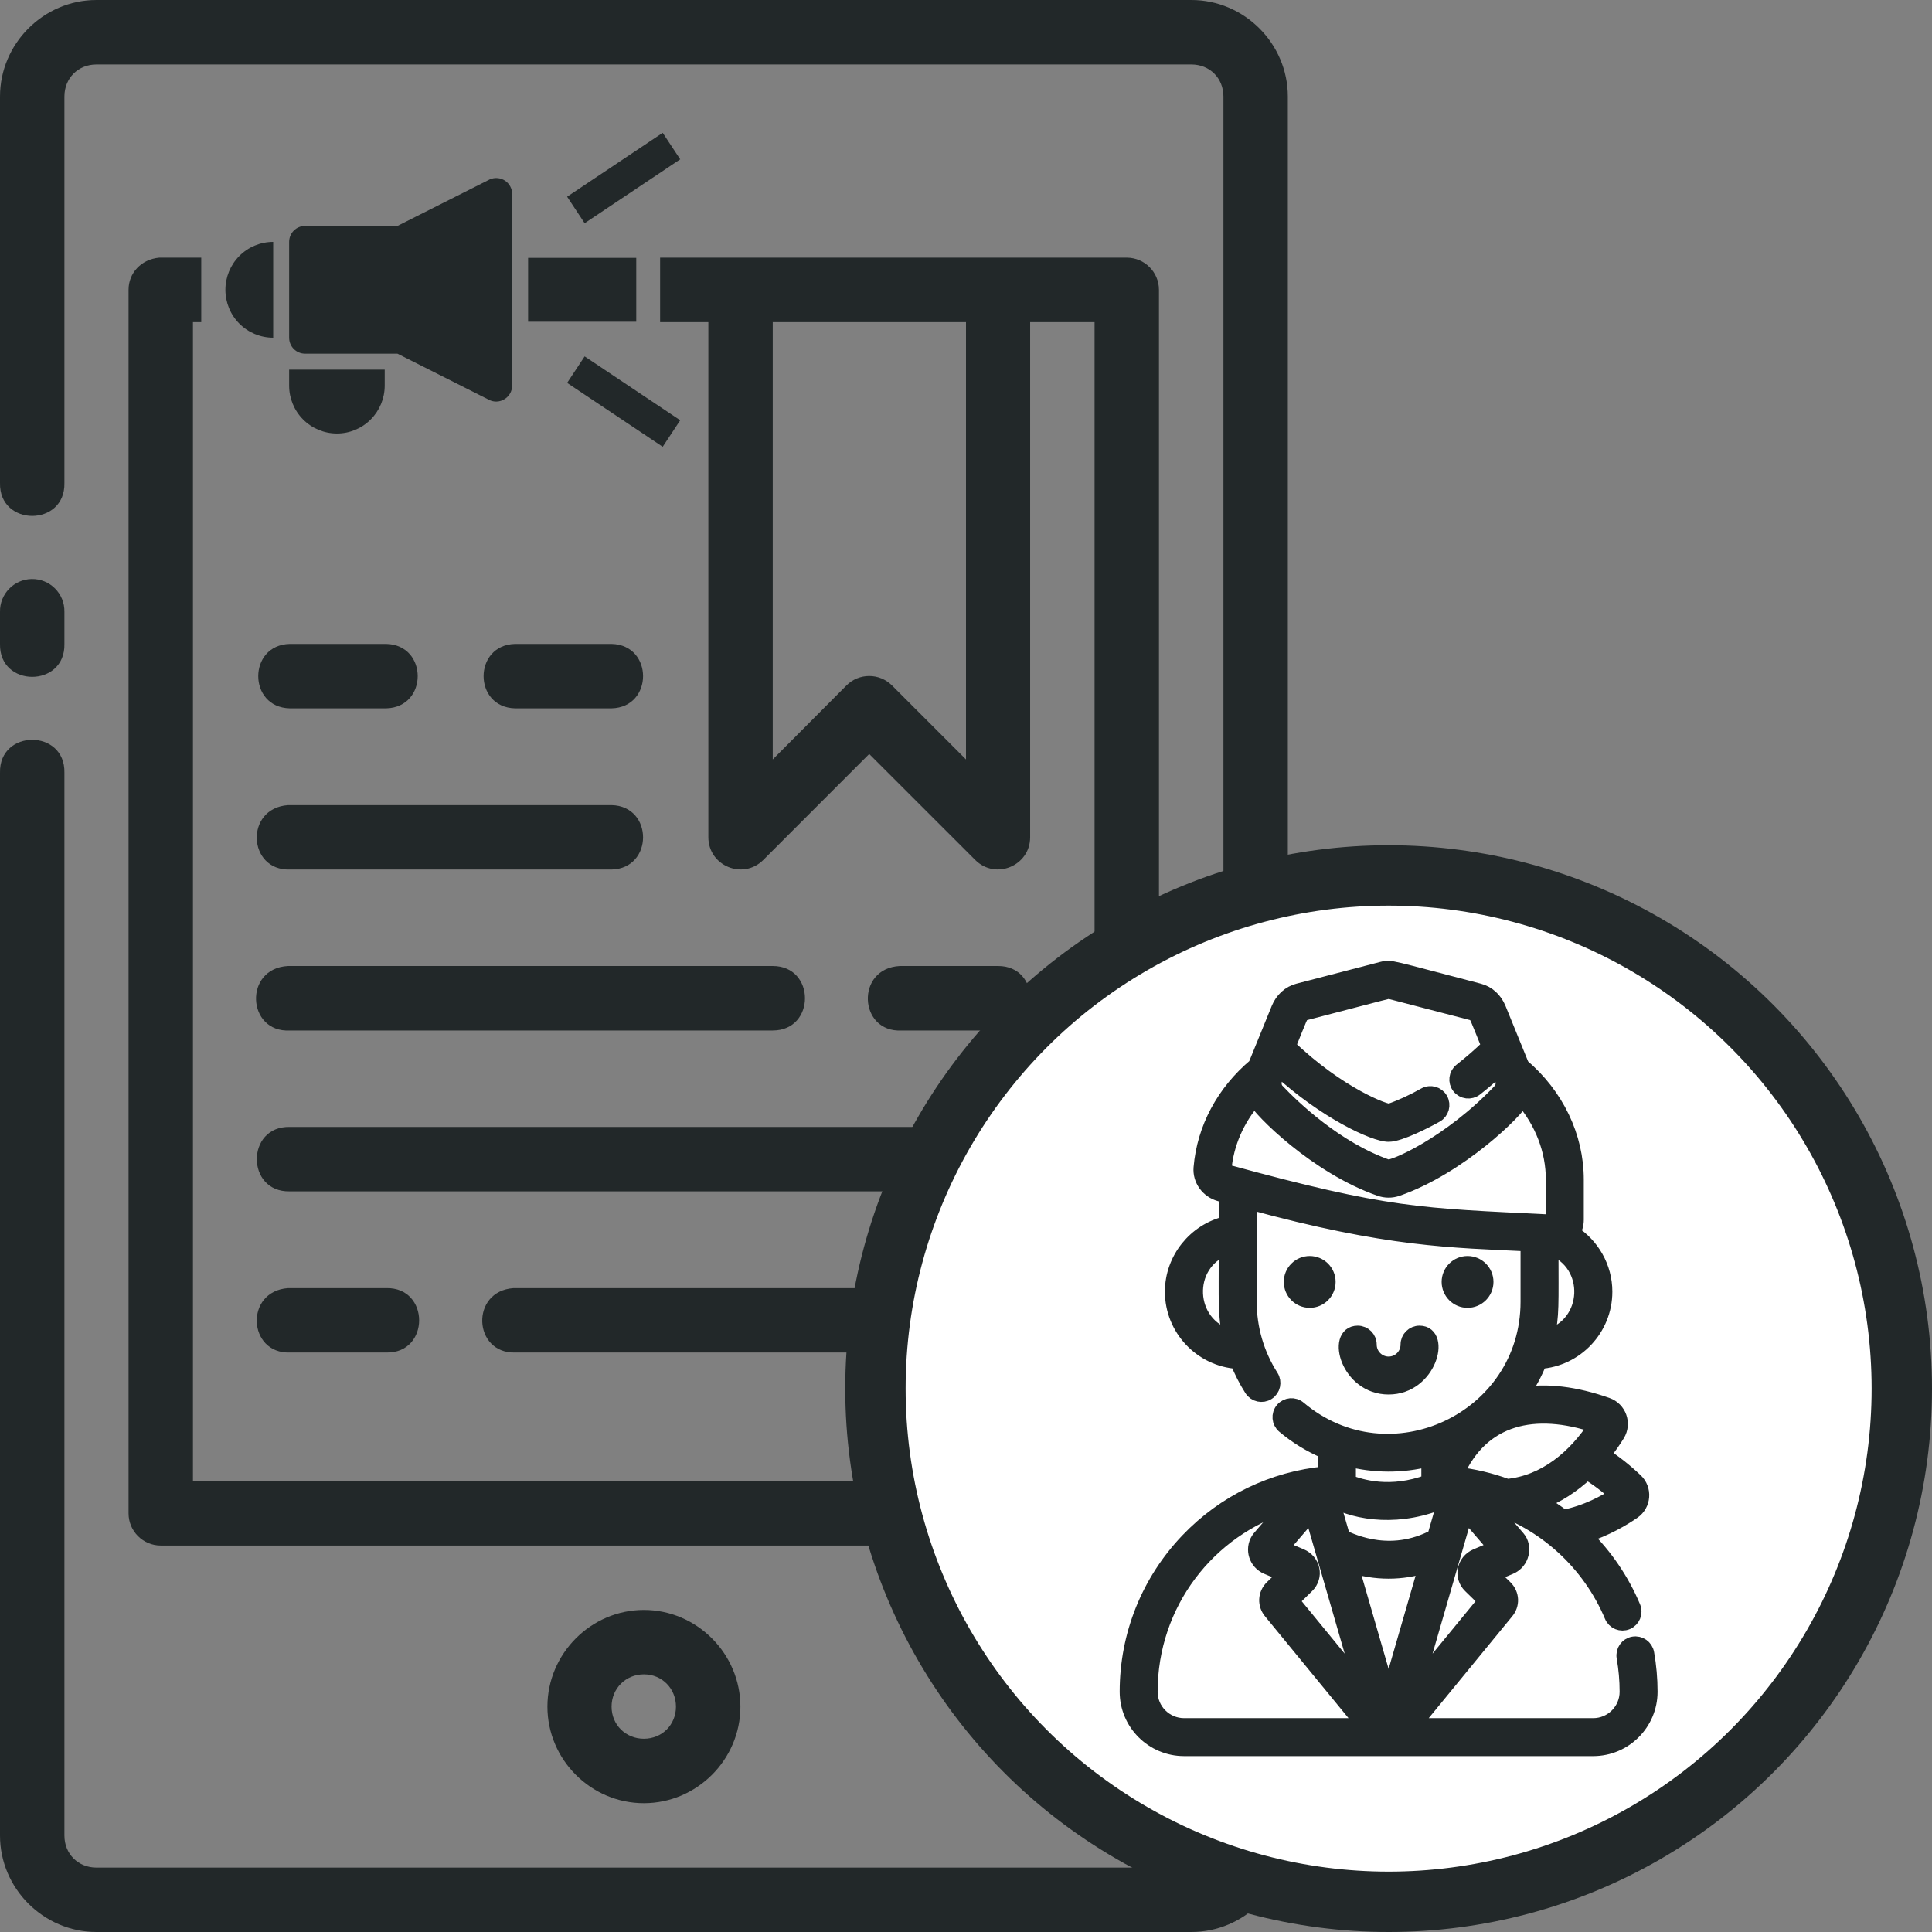 <svg width="64" height="64" viewBox="0 0 64 64" fill="none" xmlns="http://www.w3.org/2000/svg">
<rect x="0" y="0" width="64" height="64" fill="#808080" stroke="none"/>
<path d="M22.533 5.278L21.953 4.4L18.787 6.516L19.367 7.394L22.533 5.278ZM22.533 13.922L19.367 11.806L18.787 12.684L21.953 14.8L22.533 13.922ZM11.161 14.361C11.581 14.361 11.983 14.194 12.28 13.896C12.577 13.598 12.744 13.195 12.744 12.774V12.245H9.578V12.774C9.578 13.195 9.744 13.598 10.041 13.896C10.338 14.194 10.741 14.361 11.161 14.361ZM9.05 11.187V8.013C8.63 8.013 8.227 8.18 7.93 8.478C7.633 8.775 7.467 9.179 7.467 9.6C7.467 10.021 7.633 10.425 7.93 10.722C8.227 11.02 8.63 11.187 9.05 11.187ZM10.105 11.716H13.166L16.232 13.261C16.297 13.288 16.367 13.303 16.438 13.303C16.542 13.302 16.642 13.271 16.728 13.213C16.801 13.165 16.861 13.1 16.902 13.023C16.944 12.947 16.965 12.861 16.966 12.774V6.426C16.966 6.339 16.944 6.253 16.903 6.176C16.862 6.099 16.802 6.034 16.729 5.985C16.657 5.937 16.573 5.908 16.487 5.9C16.4 5.892 16.312 5.905 16.232 5.939L13.166 7.484H10.105C9.965 7.484 9.831 7.54 9.732 7.639C9.633 7.738 9.578 7.873 9.578 8.013V11.187C9.578 11.327 9.633 11.462 9.732 11.561C9.831 11.66 9.965 11.716 10.105 11.716ZM21.077 8.542H17.494V10.658H21.077V8.542Z" fill="#222829"/>
<path fill-rule="evenodd" clip-rule="evenodd" d="M0 3.198C0 1.444 1.442 0 3.196 0H39.465C41.219 0 42.661 1.444 42.661 3.198V60.804C42.661 62.559 41.219 64 39.465 64H3.196C1.442 64 0 62.559 0 60.804V25.598C-0.032 24.144 2.166 24.144 2.134 25.598V60.804C2.134 61.413 2.587 61.867 3.196 61.867H39.465C40.074 61.867 40.528 61.413 40.528 60.804V3.198C40.528 2.589 40.074 2.135 39.465 2.135H3.196C2.587 2.135 2.134 2.589 2.134 3.198V16C2.166 17.454 -0.032 17.454 0 16V3.198ZM4.259 50.136V9.598C4.258 9.05 4.673 8.59 5.274 8.535H6.667V10.671H6.392V49.062H36.259V10.671H34.125V27.733C34.126 28.682 32.979 29.159 32.307 28.489L28.794 24.977L25.284 28.489C24.611 29.159 23.465 28.682 23.465 27.733V10.671H21.867V8.535H37.33C37.915 8.538 38.39 9.012 38.392 9.598V50.136C38.39 50.721 37.915 51.196 37.33 51.198H5.33C4.74 51.2 4.261 50.724 4.259 50.136ZM32 10.671H25.598V25.158L28.038 22.708C28.455 22.289 29.133 22.289 29.55 22.708L32 25.158V10.671ZM0 20.269C-0.011 19.68 0.457 19.193 1.046 19.181C1.652 19.169 2.146 19.663 2.134 20.269V21.331C2.166 22.785 -0.032 22.785 0 21.331V20.269ZM9.598 23.465C8.207 23.434 8.207 21.364 9.598 21.331H12.794C14.185 21.362 14.185 23.432 12.794 23.465H9.598ZM17.063 23.465C15.672 23.434 15.672 21.364 17.063 21.331H20.259C21.65 21.362 21.65 23.432 20.259 23.465H17.063ZM20.259 26.671C21.65 26.702 21.65 28.772 20.259 28.804H9.598C8.205 28.846 8.098 26.773 9.543 26.671H20.259ZM25.598 32C27.022 32 27.022 34.136 25.598 34.136H9.598C8.175 34.209 8.064 32.074 9.543 32H25.598ZM33.063 32C34.486 32 34.486 34.136 33.063 34.136H29.865C28.441 34.209 28.331 32.074 29.81 32H33.063ZM9.598 39.465C8.144 39.497 8.144 37.299 9.598 37.331H33.063C34.454 37.362 34.454 39.432 33.063 39.465H9.598ZM12.794 42.671C14.248 42.639 14.248 44.837 12.794 44.804H9.598C8.205 44.846 8.098 42.773 9.543 42.671H12.794ZM33.063 42.671C34.517 42.639 34.517 44.837 33.063 44.804H17.063C15.671 44.84 15.572 42.769 17.012 42.671H33.063ZM18.134 56.535C18.134 54.781 19.575 53.331 21.329 53.331C23.084 53.331 24.527 54.781 24.527 56.535C24.527 58.29 23.084 59.733 21.329 59.733C19.575 59.733 18.134 58.29 18.134 56.535ZM22.392 56.535C22.392 55.934 21.931 55.465 21.329 55.465C20.728 55.465 20.259 55.934 20.259 56.535C20.259 57.137 20.728 57.598 21.329 57.598C21.931 57.598 22.392 57.137 22.392 56.535Z" fill="#222829"/>
<circle cx="46" cy="46" r="17" fill="white" stroke="#222829" stroke-width="2"/>
<path d="M49.223 42.465C49.223 42.13 48.95 41.857 48.614 41.857C48.278 41.857 48.006 42.13 48.006 42.465C48.006 42.801 48.278 43.074 48.614 43.074C48.95 43.074 49.223 42.801 49.223 42.465Z" fill="#222829" stroke="#222829" stroke-width="0.5"/>
<path d="M43.386 43.074C43.722 43.074 43.994 42.801 43.994 42.465C43.994 42.129 43.722 41.857 43.386 41.857C43.05 41.857 42.777 42.129 42.777 42.465C42.777 42.801 43.05 43.074 43.386 43.074Z" fill="#222829" stroke="#222829" stroke-width="0.5"/>
<path d="M54.547 54.769C54.511 54.564 54.314 54.427 54.108 54.463C53.903 54.499 53.765 54.696 53.802 54.902C53.868 55.275 53.902 55.659 53.902 56.041C53.902 56.661 53.397 57.166 52.777 57.166H46.8L49.891 53.396C50.099 53.157 50.085 52.812 49.856 52.589L49.416 52.16L50.023 51.905C50.429 51.734 50.513 51.229 50.279 50.957L49.312 49.832C51.175 50.401 52.663 51.78 53.399 53.532C53.479 53.725 53.701 53.816 53.894 53.735C54.087 53.654 54.178 53.432 54.097 53.239C53.724 52.35 53.173 51.542 52.486 50.867C53.205 50.64 53.779 50.293 54.099 50.072C54.445 49.832 54.48 49.336 54.177 49.05C53.819 48.712 53.456 48.427 53.093 48.197C53.307 47.934 53.468 47.691 53.578 47.513C53.797 47.154 53.63 46.686 53.234 46.546C52.184 46.176 51.235 46.063 50.4 46.206C50.641 45.862 50.842 45.49 50.998 45.098C52.203 45.02 53.161 44.014 53.161 42.789C53.161 41.978 52.733 41.254 52.088 40.839C52.17 40.71 52.215 40.561 52.215 40.406V39.077C52.215 37.651 51.558 36.284 50.411 35.309C50.325 35.098 49.722 33.618 49.641 33.418C49.519 33.118 49.283 32.903 48.994 32.828C48.994 32.828 48.994 32.828 48.994 32.828C45.987 32.047 46.077 32.03 45.783 32.107L43.006 32.828C42.717 32.903 42.481 33.118 42.359 33.418C42.277 33.62 41.678 35.093 41.593 35.3C40.538 36.188 39.898 37.386 39.788 38.684C39.755 39.076 40.017 39.439 40.413 39.548L40.623 39.605V40.536C39.599 40.779 38.839 41.708 38.839 42.788C38.839 44.012 39.794 45.017 40.998 45.097C41.125 45.416 41.281 45.724 41.468 46.017C41.581 46.193 41.815 46.244 41.991 46.131C42.167 46.019 42.218 45.784 42.106 45.608C41.631 44.867 41.38 44.006 41.38 43.121V39.812C46.005 41.078 48.096 41.08 50.62 41.204V43.121C50.62 47.031 46.029 49.186 43.026 46.657C42.866 46.522 42.627 46.542 42.492 46.702C42.358 46.862 42.378 47.101 42.538 47.236C42.953 47.585 43.413 47.866 43.909 48.076V48.824C42.17 48.986 40.563 49.762 39.349 51.033C38.054 52.389 37.341 54.167 37.341 56.041C37.341 57.079 38.186 57.923 39.224 57.923H52.776C53.814 57.923 54.659 57.079 54.659 56.041C54.659 55.614 54.621 55.187 54.547 54.769V54.769ZM51.246 44.294C51.41 43.565 51.377 43.253 51.377 41.326C52.807 41.849 52.715 43.904 51.246 44.294ZM42.235 35.732L42.365 35.412C43.895 36.816 45.525 37.574 46 37.574C46.364 37.574 47.241 37.124 47.571 36.937C47.753 36.834 47.817 36.603 47.714 36.421C47.611 36.239 47.38 36.175 47.198 36.278C46.808 36.498 46.418 36.678 46.038 36.81C45.924 36.85 44.35 36.276 42.671 34.661C43.077 33.664 43.081 33.591 43.196 33.561C46.082 32.811 45.985 32.829 46.026 32.839L48.804 33.561C48.92 33.591 48.924 33.667 49.329 34.66C49.033 34.945 48.724 35.215 48.407 35.463C48.242 35.592 48.213 35.83 48.342 35.995C48.471 36.16 48.709 36.188 48.873 36.06C49.133 35.856 49.388 35.64 49.635 35.413C49.7 35.573 49.763 35.725 49.765 35.732C49.82 35.866 49.795 36.037 49.707 36.13C48.011 37.92 46.129 38.718 45.962 38.66C44.245 38.059 42.824 36.691 42.293 36.13C42.205 36.037 42.18 35.866 42.235 35.732V35.732ZM40.623 41.325C40.623 43.197 40.588 43.559 40.752 44.293C39.288 43.901 39.192 41.849 40.623 41.325ZM40.614 38.818C40.567 38.805 40.541 38.772 40.543 38.748C40.616 37.883 40.973 37.067 41.563 36.389C41.744 36.76 43.607 38.638 45.712 39.374C45.896 39.439 46.096 39.442 46.288 39.374C48.338 38.657 50.233 36.801 50.434 36.395C51.091 37.16 51.458 38.104 51.458 39.077V40.406C51.458 40.452 51.397 40.484 51.345 40.481C47.016 40.268 45.969 40.283 40.614 38.818V38.818ZM49.558 51.279L48.912 51.551C48.501 51.725 48.401 52.228 48.71 52.529L49.217 53.024L46.877 55.879L48.547 50.104L49.558 51.279ZM53.567 49.517C53.196 49.761 52.555 50.116 51.789 50.265C51.544 50.078 51.289 49.908 51.023 49.755C51.574 49.546 52.095 49.212 52.569 48.763C52.9 48.96 53.234 49.212 53.567 49.517ZM52.867 47.221C52.192 48.27 51.177 49.124 49.926 49.241C49.381 49.04 48.813 48.905 48.235 48.84C49.079 46.918 50.851 46.545 52.867 47.221V47.221ZM44.666 48.331C45.517 48.548 46.432 48.561 47.334 48.331V49.088C46.067 49.565 45.066 49.261 44.666 49.093V48.331ZM47.881 49.682L47.52 50.931C47.484 50.937 47.448 50.948 47.413 50.965C45.886 51.707 44.586 50.948 44.48 50.931L44.114 49.666C44.961 50.139 46.41 50.337 47.881 49.682ZM45.123 55.879L42.783 53.024L43.29 52.529C43.599 52.228 43.499 51.724 43.088 51.551L42.442 51.279L43.453 50.104L45.123 55.879ZM39.224 57.166C38.603 57.166 38.098 56.661 38.098 56.041C38.098 53.116 40.017 50.641 42.689 49.831C41.657 51.032 41.712 50.963 41.688 51.002C41.484 51.327 41.62 51.755 41.977 51.905L42.584 52.16L42.145 52.588C41.915 52.812 41.901 53.157 42.109 53.396L45.2 57.166H39.224ZM44.744 51.844C45.553 52.112 46.446 52.113 47.256 51.844L46 56.184L44.744 51.844Z" fill="#222829" stroke="#222829" stroke-width="0.5"/>
<path d="M47.024 44.164C46.815 44.164 46.645 44.333 46.645 44.542C46.645 44.898 46.356 45.188 46 45.188C45.644 45.188 45.355 44.898 45.355 44.542C45.355 44.333 45.185 44.164 44.976 44.164C44.202 44.164 44.65 45.945 46 45.945C47.347 45.945 47.802 44.164 47.024 44.164V44.164Z" fill="#222829" stroke="#222829" stroke-width="0.5"/>
</svg>
